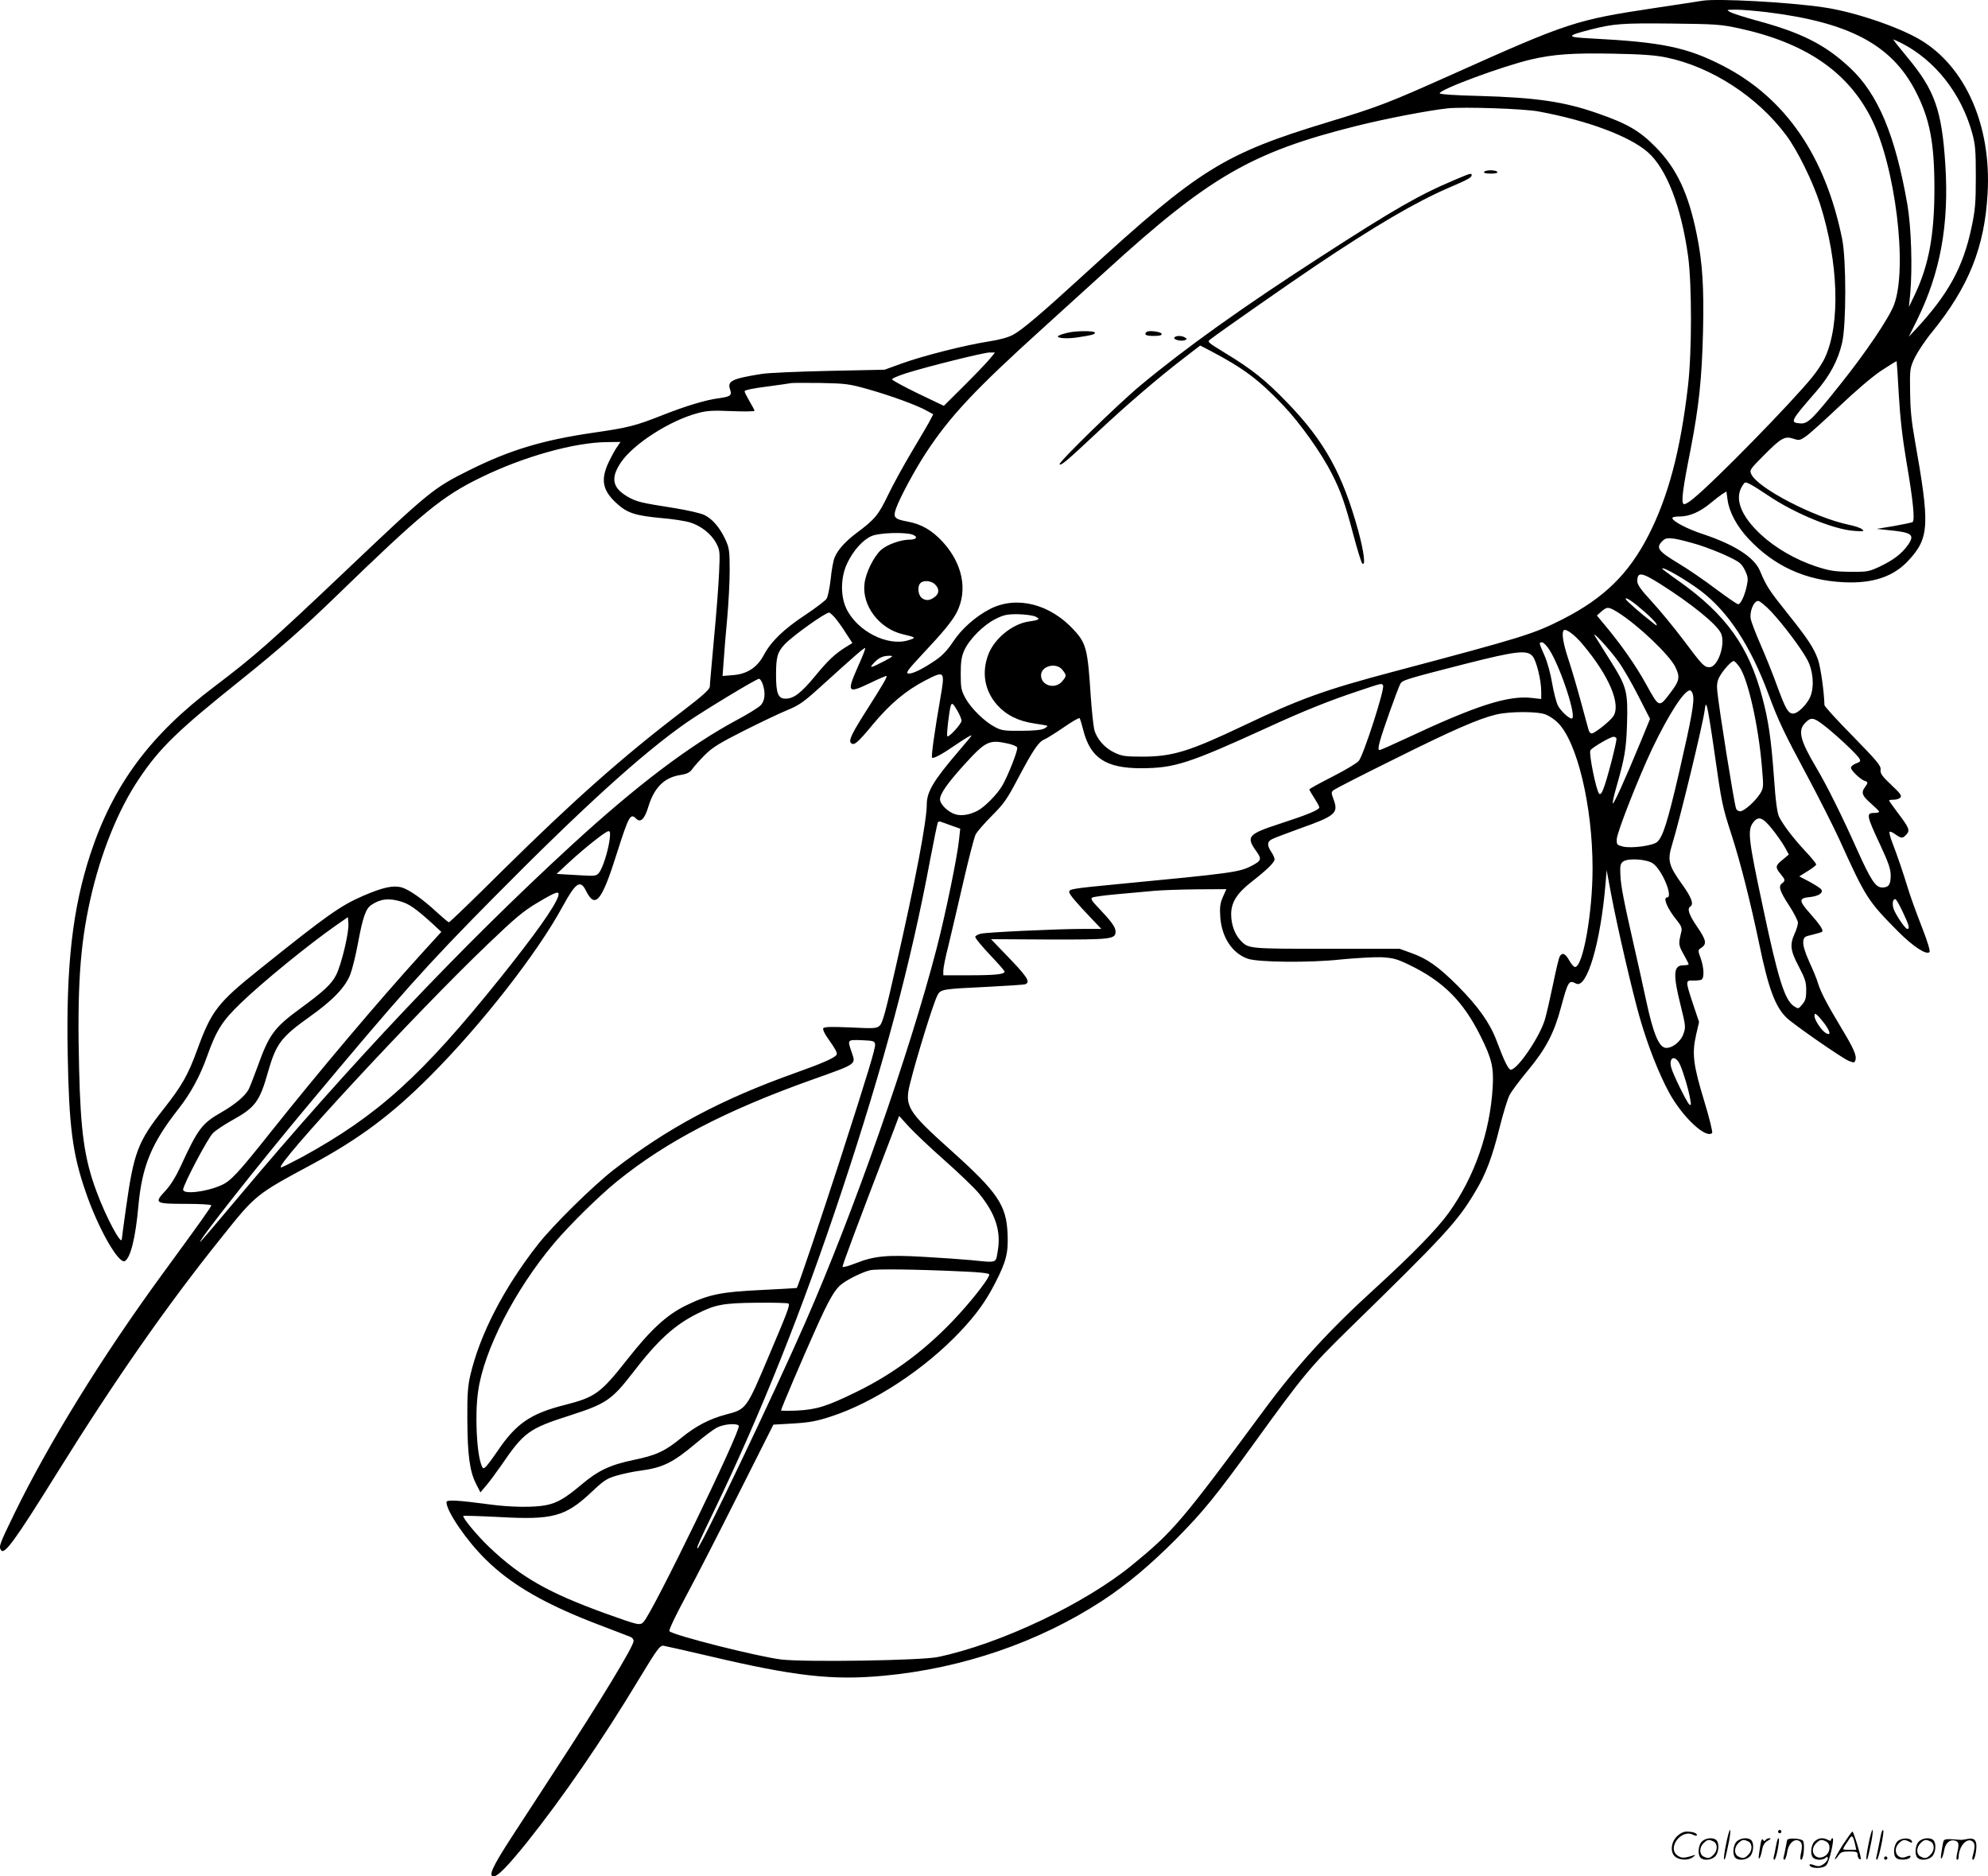 <svg version="1.0" xmlns="http://www.w3.org/2000/svg"
  viewBox="0 0 1200.323 1132.818"
 preserveAspectRatio="xMidYMid meet">
<g transform="translate(-0.431,1132.818) scale(0.1,-0.1)"
fill="#000000" stroke="none">
<path d="M10285 11324 c-16 -3 -149 -23 -295 -45 -471 -71 -517 -86 -1215
-399 -389 -174 -445 -196 -755 -290 -628 -191 -775 -283 -1460 -910 -269 -246
-383 -343 -439 -373 -29 -16 -84 -31 -151 -41 -139 -22 -390 -85 -520 -132
l-105 -38 -335 -7 c-184 -4 -366 -12 -405 -18 -181 -29 -210 -43 -193 -93 13
-37 4 -44 -66 -54 -80 -10 -201 -47 -341 -102 -164 -65 -207 -76 -423 -107
-305 -45 -500 -104 -747 -227 -213 -106 -241 -129 -735 -598 -468 -444 -557
-522 -800 -706 -391 -295 -612 -594 -750 -1012 -108 -330 -147 -672 -137
-1207 8 -440 29 -602 108 -831 75 -221 201 -442 238 -419 34 21 64 142 81 333
22 240 79 378 241 584 74 94 131 199 173 317 56 158 92 215 201 320 131 127
407 352 575 470 l75 52 3 -40 c4 -52 -41 -241 -73 -307 -28 -56 -73 -99 -221
-207 -154 -113 -185 -155 -254 -347 -22 -60 -46 -122 -54 -138 -21 -40 -80
-90 -161 -137 -123 -70 -145 -100 -254 -337 -25 -54 -58 -107 -87 -138 -71
-76 -65 -80 121 -80 86 0 155 -4 155 -9 0 -9 -57 -89 -296 -416 -364 -498
-683 -1015 -893 -1445 -89 -183 -95 -199 -81 -220 20 -32 82 52 345 475 345
554 657 1001 981 1405 213 267 211 265 549 447 286 154 484 301 715 533 307
307 647 741 800 1023 81 148 108 166 142 98 56 -113 95 -67 188 229 71 223 81
241 116 205 26 -26 51 -1 73 73 35 115 96 176 192 191 43 7 58 15 74 37 11 16
45 54 75 84 45 45 88 72 235 146 99 50 217 106 263 125 71 29 99 49 193 134
221 200 272 245 277 240 3 -2 -16 -51 -42 -108 -71 -160 -65 -168 71 -103 53
26 98 45 100 43 5 -6 -24 -55 -109 -189 -99 -155 -120 -198 -107 -214 18 -21
39 -4 134 111 104 125 200 205 318 266 117 60 118 58 88 -114 -34 -196 -55
-346 -49 -353 8 -8 61 21 135 72 66 45 103 67 103 61 0 -2 -36 -46 -81 -98
-147 -172 -189 -241 -189 -317 0 -101 -68 -460 -187 -981 -61 -270 -80 -340
-97 -355 -19 -17 -33 -18 -177 -11 -114 5 -159 4 -164 -5 -4 -6 6 -29 22 -52
53 -76 65 -97 58 -108 -11 -19 -87 -52 -250 -110 -448 -160 -768 -331 -1095
-584 -125 -97 -370 -338 -460 -454 -205 -262 -349 -542 -406 -787 -15 -64 -19
-117 -18 -265 1 -214 14 -314 52 -389 l27 -53 32 38 c19 21 60 77 93 124 138
202 166 223 420 304 213 69 248 92 374 255 151 197 252 289 392 359 108 54
155 63 357 65 102 1 188 -1 192 -5 10 -9 -6 -51 -113 -303 -143 -339 -140
-334 -265 -367 -98 -26 -181 -69 -268 -140 -100 -82 -153 -106 -288 -134 -143
-30 -214 -63 -316 -149 -99 -83 -145 -110 -213 -124 -74 -15 -217 -13 -347 5
-187 25 -255 29 -255 13 0 -55 121 -232 236 -345 155 -154 363 -274 694 -399
91 -35 173 -66 182 -70 10 -4 18 -15 18 -24 0 -32 -197 -357 -472 -778 -78
-120 -197 -303 -265 -407 -116 -179 -142 -236 -108 -236 25 0 84 60 200 204
218 273 456 619 677 986 112 185 127 205 149 202 13 -2 137 -30 274 -62 517
-122 745 -148 1055 -119 474 44 938 203 1320 453 147 96 291 217 447 374 163
165 238 257 471 579 294 407 340 462 566 683 579 565 659 651 765 829 66 108
105 211 151 397 21 83 47 169 59 191 11 22 61 89 111 149 108 130 158 225 200
383 42 155 47 164 90 141 65 -35 148 244 178 600 l7 85 27 -145 c37 -198 130
-598 174 -750 48 -166 114 -334 177 -450 80 -146 222 -279 259 -242 4 4 -16
89 -48 193 -66 217 -75 286 -49 399 l18 78 -37 110 c-46 140 -46 142 2 140 22
0 44 2 50 6 17 10 15 71 -5 128 -18 50 -18 50 5 65 33 23 28 46 -28 128 -49
72 -60 107 -40 120 23 14 7 56 -50 135 -80 111 -89 144 -61 235 48 156 185
723 197 810 6 44 7 47 15 26 5 -14 25 -135 44 -270 45 -314 47 -327 105 -506
55 -171 113 -403 165 -650 57 -277 98 -386 168 -453 46 -43 330 -240 372 -258
32 -13 36 -13 41 1 11 28 -7 69 -86 200 -88 147 -122 212 -140 270 -6 22 -30
79 -52 127 -26 58 -38 99 -36 120 3 29 7 32 56 43 29 7 55 15 58 18 9 9 -14
44 -71 108 -71 79 -71 95 -4 101 54 6 83 25 70 46 -4 7 -36 27 -70 46 l-63 33
51 32 c28 17 51 35 51 40 0 6 -30 43 -68 83 -73 79 -130 154 -156 205 -11 23
-21 92 -31 240 -17 231 -33 342 -71 483 -81 306 -218 497 -502 699 -56 39
-102 74 -102 76 0 17 152 -72 237 -137 164 -126 296 -329 404 -618 61 -165 94
-234 239 -504 71 -133 156 -302 190 -376 160 -353 171 -370 355 -556 90 -90
170 -143 189 -124 6 6 -11 63 -48 157 -32 82 -69 184 -82 228 -28 92 -63 195
-95 278 -12 31 -19 60 -16 63 3 4 19 -3 35 -15 37 -26 44 -26 67 -1 23 25 16
41 -54 133 -28 38 -51 70 -51 73 0 2 13 4 29 4 16 0 34 6 40 14 9 11 -3 26
-56 76 -56 53 -67 68 -64 92 2 24 -20 50 -168 202 -94 95 -171 180 -171 187
-2 83 -23 228 -39 275 -26 72 -60 124 -192 289 -103 129 -120 155 -158 246
-34 82 -153 159 -346 223 -89 29 -176 74 -183 94 -2 8 11 12 45 12 58 0 122
28 183 79 25 21 57 45 71 55 l27 17 7 -50 c10 -75 56 -160 126 -235 154 -165
344 -252 574 -263 177 -9 303 34 393 132 126 137 129 212 37 730 -20 111 -27
187 -28 290 -2 137 -1 141 29 205 18 36 64 106 105 155 220 272 316 510 334
835 24 409 -133 766 -408 929 -134 79 -405 170 -583 195 -218 32 -639 54 -729
40z m385 -69 c498 -61 754 -196 899 -475 87 -167 115 -313 115 -590 0 -281
-34 -463 -118 -640 l-36 -75 8 80 c14 158 6 401 -17 537 -73 419 -177 668
-346 826 -149 140 -293 213 -564 286 -73 20 -145 43 -159 51 -26 14 -25 14 33
15 33 0 117 -7 185 -15z m-165 -98 c399 -87 655 -261 797 -542 146 -288 222
-906 138 -1127 -29 -79 -173 -292 -324 -480 -171 -215 -197 -240 -243 -236
-63 5 -58 14 95 190 84 96 135 192 159 298 25 111 25 500 0 625 -101 500 -342
851 -718 1045 -219 113 -370 144 -798 166 -153 8 -153 15 -2 54 139 35 185 39
486 36 268 -3 299 -5 410 -29z m978 -88 c205 -104 363 -305 429 -544 19 -69
22 -105 22 -265 0 -160 -4 -201 -26 -305 -50 -239 -140 -402 -332 -610 l-47
-50 50 101 c141 286 194 577 171 936 -21 331 -64 452 -230 651 -49 59 -87 107
-84 107 2 0 24 -10 47 -21z m-1417 -88 c270 -56 548 -235 722 -468 68 -90 162
-281 206 -418 111 -350 123 -721 30 -924 -13 -30 -48 -84 -78 -120 -123 -152
-589 -629 -720 -735 -25 -21 -50 -35 -56 -31 -16 10 -6 89 41 325 51 263 69
429 76 720 6 263 -3 411 -38 583 -50 247 -121 399 -249 528 -95 97 -171 141
-347 202 -204 72 -374 96 -718 106 -143 3 -239 10 -238 16 4 25 381 164 551
204 138 32 252 40 502 35 166 -3 249 -9 316 -23z m-771 -326 c297 -55 548
-149 659 -246 113 -100 201 -327 243 -629 23 -172 23 -577 -1 -783 -45 -387
-118 -665 -238 -900 -120 -234 -268 -379 -516 -506 -179 -91 -237 -109 -1017
-316 -424 -112 -569 -165 -915 -329 -326 -155 -427 -186 -609 -186 -101 0
-123 3 -167 24 -60 28 -108 83 -123 140 -5 23 -15 113 -21 201 -18 282 -27
319 -101 399 -144 158 -346 209 -506 128 -89 -46 -173 -120 -226 -201 -33 -49
-64 -82 -104 -109 -81 -55 -141 -84 -165 -80 -17 2 -2 23 87 118 126 134 179
199 206 251 68 134 35 296 -86 427 -64 69 -128 106 -210 121 -81 15 -90 25
-70 81 23 65 116 237 182 337 144 219 296 381 703 749 140 127 311 282 380
345 625 570 882 719 1515 877 176 44 431 93 550 106 96 10 463 -2 550 -19z
m-3313 -1492 c-17 -21 -87 -94 -155 -162 l-124 -123 -157 75 c-86 42 -156 80
-156 85 0 5 37 21 83 36 129 41 468 125 505 126 l34 0 -30 -37z m5487 -218 c8
-139 22 -262 46 -404 41 -238 52 -355 37 -365 -6 -3 -57 -14 -114 -24 l-103
-17 67 -7 c147 -14 165 -27 123 -89 -37 -53 -88 -92 -172 -132 -65 -30 -74
-32 -178 -31 -94 1 -124 6 -205 32 -126 42 -247 112 -336 195 -120 112 -159
217 -109 293 15 24 16 24 48 8 18 -9 65 -39 105 -66 162 -110 399 -207 522
-215 57 -4 63 -3 47 10 -9 8 -45 20 -80 27 -206 43 -551 221 -589 306 -11 23
-7 30 73 110 106 107 129 121 180 104 36 -12 41 -11 76 13 21 14 112 96 203
182 99 94 201 181 254 216 49 32 90 58 92 56 1 -1 7 -92 13 -202z m-6219 32
c137 -39 293 -96 351 -129 l38 -21 -16 -31 c-8 -17 -58 -102 -110 -189 -52
-87 -119 -209 -148 -270 -56 -117 -79 -145 -188 -226 -69 -52 -115 -103 -133
-148 -8 -18 -19 -76 -24 -130 -6 -53 -17 -107 -25 -120 -9 -12 -66 -56 -128
-97 -130 -86 -208 -161 -251 -243 -41 -76 -102 -115 -188 -121 l-61 -5 7 94
c3 52 13 166 21 254 8 88 15 219 15 290 0 118 -3 135 -25 184 -35 75 -79 126
-128 150 -23 11 -103 29 -177 41 -209 33 -231 38 -287 70 -90 52 -103 111 -42
203 74 113 299 258 470 302 52 14 90 16 202 11 75 -3 137 -2 137 2 0 4 -14 30
-30 57 -16 28 -30 55 -30 61 0 7 52 18 133 28 72 10 139 19 147 21 8 2 89 2
180 1 154 -3 173 -6 290 -39z m-1519 -346 c-12 -16 -34 -57 -51 -92 -51 -108
-38 -173 50 -252 63 -57 111 -72 271 -87 63 -5 138 -17 167 -25 67 -20 130
-69 160 -125 23 -43 24 -51 18 -180 -3 -74 -17 -254 -31 -400 -13 -146 -25
-275 -25 -287 0 -16 -40 -53 -163 -147 -361 -275 -661 -541 -1093 -968 -171
-170 -314 -308 -319 -308 -4 0 -35 26 -69 57 -89 83 -172 141 -218 154 -51 13
-111 0 -228 -50 -139 -60 -220 -117 -625 -442 -258 -206 -294 -253 -381 -492
-55 -150 -91 -214 -204 -357 -154 -196 -178 -261 -225 -596 -14 -98 -25 -182
-25 -186 0 -47 -96 132 -153 287 -73 195 -96 360 -105 740 -12 487 5 742 67
1020 62 279 168 543 294 730 125 187 232 291 612 595 231 185 382 318 575 505
527 511 645 608 883 723 255 124 559 209 755 211 l83 1 -20 -29z m1784 -531
c34 -13 23 -30 -19 -30 -53 0 -134 -29 -171 -61 -44 -39 -94 -139 -101 -205
-16 -133 89 -271 231 -305 81 -19 83 -21 35 -36 -126 -40 -312 55 -376 192
-36 76 -34 189 5 271 36 77 93 141 146 165 45 21 204 26 250 9z m4744 -61 c53
-17 133 -48 178 -70 72 -34 83 -44 103 -84 19 -40 20 -51 11 -95 -13 -59 -37
-110 -52 -110 -6 0 -66 41 -133 91 -66 50 -170 122 -231 158 -119 72 -134 92
-94 132 18 18 28 20 72 15 28 -4 93 -21 146 -37z m-231 -236 c190 -120 346
-247 368 -300 28 -65 -20 -203 -70 -203 -32 0 -42 10 -158 165 -58 77 -145
182 -192 233 -65 70 -86 101 -86 121 0 58 25 55 138 -16z m-4378 -3 c25 -25
26 -52 3 -72 -30 -25 -54 -29 -79 -13 -27 17 -33 72 -12 93 19 19 66 14 88 -8z
m4287 -168 c34 -30 64 -61 68 -70 5 -13 3 -13 -12 -1 -81 62 -173 143 -173
151 0 14 44 -16 117 -80z m764 1 c73 -79 177 -217 215 -287 35 -64 44 -158 20
-221 -19 -48 -76 -105 -105 -105 -30 0 -46 29 -96 165 -26 72 -71 184 -100
250 -29 66 -56 136 -60 157 -8 44 18 108 45 108 10 0 46 -30 81 -67z m-925 -4
c121 -77 305 -252 343 -326 30 -61 27 -83 -25 -152 -74 -98 -70 -99 -150 45
-63 115 -158 250 -259 369 l-39 47 27 24 c36 31 43 30 103 -7z m-4734 -26 c14
-16 45 -57 67 -93 l42 -64 -34 -21 c-70 -43 -112 -82 -193 -181 -84 -101 -127
-134 -177 -134 -44 0 -57 32 -57 142 0 110 8 139 53 187 50 52 243 190 268
191 3 0 17 -12 31 -27z m1213 3 c33 -15 26 -21 -38 -30 -100 -14 -210 -104
-246 -201 -41 -110 -21 -219 55 -304 55 -61 128 -97 225 -111 40 -6 75 -12 77
-14 2 -3 -7 -10 -20 -17 -15 -8 -64 -13 -138 -13 -102 -1 -120 2 -159 23 -63
33 -143 112 -177 173 -26 48 -29 62 -29 148 0 76 5 105 22 143 31 67 115 151
186 187 51 26 71 30 136 30 42 -1 90 -7 106 -14z m3306 -169 c160 -190 233
-364 183 -435 -21 -30 -112 -102 -129 -102 -7 0 -15 8 -18 18 -3 9 -24 87 -47
172 -23 85 -57 201 -76 258 -32 96 -42 160 -28 175 13 12 67 -28 115 -86z
m215 -103 c27 -37 81 -130 120 -207 l71 -139 -54 -132 c-97 -235 -167 -389
-171 -378 -2 7 8 51 22 99 50 175 59 228 64 377 6 198 -1 226 -96 378 -43 68
-86 137 -96 153 -30 50 87 -77 140 -151z m-416 70 c69 -109 168 -414 134 -414
-18 0 -67 47 -83 78 -10 21 -26 81 -35 135 -9 55 -29 129 -46 167 -35 79 -35
80 -15 80 9 0 29 -21 45 -46z m-101 -39 c23 -30 51 -144 51 -211 l0 -46 -53 6
c-145 18 -338 -44 -772 -248 -77 -36 -145 -66 -151 -66 -9 0 -9 13 2 53 15 58
107 315 123 346 13 23 29 28 392 121 312 79 375 86 408 45z m-3919 -30 c-79
-41 -91 -43 -59 -9 29 31 54 43 94 43 26 0 22 -4 -35 -34z m5168 -35 c51 -75
113 -351 134 -596 11 -127 11 -132 -10 -167 -30 -47 -97 -107 -121 -107 -11 0
-22 8 -25 18 -14 46 -103 604 -113 708 -4 35 0 60 11 82 23 44 77 103 90 99 6
-2 21 -19 34 -37z m-4089 -16 c26 -33 26 -37 -2 -70 -43 -50 -127 -25 -127 37
0 57 92 80 129 33z m-1810 -85 c19 -54 14 -104 -13 -130 -13 -13 -77 -53 -143
-88 -285 -153 -606 -396 -998 -756 -662 -608 -1337 -1321 -2014 -2128 -123
-147 -226 -267 -228 -267 -17 0 355 471 647 820 562 673 718 848 1125 1259
538 544 895 868 1162 1055 102 71 424 266 440 266 6 0 16 -14 22 -31z m3746
-9 c12 -19 -116 -416 -146 -455 -11 -14 -83 -57 -160 -96 -76 -39 -139 -73
-139 -77 0 -4 14 -27 30 -52 16 -25 30 -50 30 -56 0 -15 -66 -43 -238 -99
-194 -63 -206 -78 -141 -168 33 -46 29 -56 -33 -88 -73 -37 -119 -43 -808
-109 -269 -26 -290 -29 -290 -47 0 -14 44 -66 139 -165 l55 -58 -109 0 c-154
0 -584 -20 -619 -29 -16 -4 -31 -12 -33 -18 -3 -7 37 -54 86 -107 50 -52 91
-99 91 -104 0 -16 -57 -22 -216 -22 l-154 0 0 29 c0 16 13 82 30 147 16 66 56
237 89 380 33 144 67 276 76 294 9 17 53 68 98 113 71 71 92 100 156 222 91
172 125 223 159 238 15 6 68 39 119 74 50 35 94 60 96 55 3 -4 13 -36 22 -72
43 -169 137 -230 350 -230 202 1 283 27 765 247 213 98 373 162 545 219 146
49 142 48 150 34z m1871 -57 c10 -39 -7 -136 -84 -470 -69 -297 -97 -387 -132
-418 -25 -23 -155 -40 -206 -28 -36 9 -39 11 -38 44 1 41 130 369 215 549 100
208 192 350 227 350 7 0 15 -12 18 -27z m-4441 -96 c14 -24 25 -51 25 -60 0
-19 -77 -103 -86 -94 -6 6 11 152 21 185 7 19 13 15 40 -31z m3553 -23 c20 -8
52 -29 70 -47 118 -113 212 -503 212 -882 0 -269 -58 -595 -106 -595 -7 0 -23
18 -35 40 -24 43 -43 50 -58 22 -5 -9 -23 -85 -40 -168 -17 -82 -39 -179 -50
-215 -33 -106 -165 -299 -205 -299 -14 0 -40 53 -86 176 -40 106 -110 205
-234 330 -116 116 -185 165 -282 199 l-69 25 -443 0 c-475 0 -470 0 -519 52
-33 35 -55 95 -55 154 -1 72 34 128 119 195 94 73 143 120 143 139 0 8 -9 29
-20 45 -26 39 -25 61 3 76 12 7 90 36 172 66 209 74 231 92 203 170 -17 45
-17 49 0 62 9 7 174 92 367 187 351 175 505 242 612 268 82 20 254 20 301 0z
m1676 -63 c67 -50 204 -178 217 -203 9 -16 5 -20 -20 -29 -17 -6 -31 -18 -31
-26 0 -16 56 -70 82 -79 22 -6 22 -13 3 -38 -25 -33 -17 -53 35 -98 27 -24 50
-46 50 -50 0 -5 -13 -8 -30 -8 -49 0 -46 -16 36 -191 51 -110 64 -147 64 -186
0 -56 -12 -73 -51 -73 -40 0 -68 42 -153 231 -90 201 -178 379 -246 494 -98
165 -112 224 -65 270 33 34 50 32 109 -14z m-1250 -80 c6 -9 -57 -255 -80
-309 -9 -24 -18 -32 -24 -26 -18 18 -64 245 -53 262 10 17 121 82 140 82 6 0
14 -4 17 -9z m-3674 -32 c28 -6 54 -17 56 -24 6 -15 -55 -169 -90 -230 -31
-53 -107 -130 -150 -152 -47 -24 -93 -32 -131 -22 -45 13 -95 61 -95 91 0 33
43 95 143 206 133 146 152 156 267 131z m4615 -517 c28 -35 62 -84 76 -109
l24 -44 -37 -31 c-45 -35 -46 -47 -13 -86 29 -35 30 -41 9 -57 -24 -17 -14
-48 46 -139 27 -42 50 -87 50 -99 0 -12 -9 -42 -20 -66 -30 -66 -26 -102 25
-198 38 -73 45 -93 45 -143 0 -48 -5 -64 -24 -86 -23 -28 -24 -28 -51 -10 -54
36 -95 163 -185 591 -90 420 -96 472 -59 519 31 39 56 30 114 -42z m-4957 22
l54 -19 -7 -65 c-10 -103 -81 -447 -135 -656 -163 -630 -501 -1594 -793 -2259
-190 -434 -635 -1365 -651 -1365 -8 0 5 31 99 225 280 581 531 1207 771 1930
253 762 417 1374 534 2000 23 121 44 223 47 228 3 5 10 7 17 4 6 -2 35 -12 64
-23z m-2063 -86 c-10 -73 -42 -171 -63 -198 -18 -22 -22 -22 -138 -15 l-119 7
70 65 c99 92 227 193 243 193 11 0 12 -11 7 -52z m6301 -144 c56 -41 122 -204
84 -204 -27 0 2 -69 58 -137 28 -35 33 -48 28 -70 -18 -73 -18 -80 13 -135 17
-30 31 -58 31 -61 0 -4 -15 -7 -34 -7 -58 0 -61 -56 -14 -243 30 -121 31 -131
17 -170 -16 -48 -70 -90 -109 -85 -40 5 -74 88 -116 283 -20 94 -52 238 -71
320 -65 285 -82 373 -85 440 -3 57 0 69 17 82 30 22 146 14 181 -13z m-2598
-201 c-16 -37 -20 -60 -16 -119 8 -124 72 -221 166 -254 64 -22 371 -25 558
-5 90 9 201 15 246 14 73 -4 94 -9 171 -46 204 -99 325 -218 430 -429 68 -136
81 -189 74 -309 -16 -274 -110 -542 -264 -757 -70 -98 -218 -250 -449 -461
-277 -252 -469 -463 -667 -731 -499 -675 -548 -733 -795 -935 -287 -236 -801
-479 -1175 -557 -99 -21 -799 -32 -945 -15 -140 17 -650 145 -676 171 -5 5 37
94 98 207 59 109 202 388 318 619 l212 421 121 7 c97 6 141 14 226 42 260 84
568 287 782 514 96 102 155 184 210 292 67 130 80 183 75 296 -7 174 -59 251
-341 504 -265 238 -283 267 -247 408 41 163 140 482 164 528 19 38 27 39 298
52 120 6 225 13 233 16 34 14 12 46 -133 195 l-74 77 348 -2 c378 -1 404 2
404 48 0 27 -26 62 -104 144 -39 40 -48 55 -37 61 7 5 77 14 155 21 77 7 177
16 221 20 44 4 160 8 257 9 l177 1 -21 -47z m-4013 5 c-19 -62 -140 -232 -349
-493 -477 -594 -741 -832 -1197 -1082 -64 -34 -121 -63 -128 -63 -49 0 816
935 1251 1350 165 158 213 198 299 249 113 67 134 74 124 39z m-949 -33 c50
-15 91 -44 188 -132 l55 -51 -122 -134 c-257 -283 -612 -703 -902 -1067 -204
-257 -248 -305 -308 -330 -92 -40 -227 -55 -227 -25 0 28 149 311 180 341 16
16 68 51 115 77 141 78 167 113 218 294 49 170 79 209 253 333 138 98 215 178
244 256 12 32 33 117 46 188 29 157 47 208 81 230 55 37 106 42 179 20z m9067
-63 c38 -80 44 -102 27 -102 -12 0 -68 82 -82 120 -10 31 -6 60 10 60 5 0 25
-35 45 -78z m-471 -676 c34 -47 38 -72 8 -56 -26 14 -70 79 -70 104 0 16 2 17
17 5 9 -8 29 -32 45 -53z m-5734 -122 c3 -24 -40 -166 -215 -709 -105 -324
-249 -752 -258 -763 -1 -1 -96 -6 -211 -12 -244 -11 -322 -27 -459 -94 -116
-57 -211 -145 -349 -320 -167 -212 -197 -233 -385 -281 -202 -51 -291 -112
-401 -275 -32 -47 -65 -91 -74 -99 -13 -11 -17 -10 -25 12 -29 76 -40 304 -20
444 34 247 220 610 457 893 92 109 273 288 382 376 296 240 657 428 1176 613
278 99 266 91 240 168 -26 75 -26 74 62 71 69 -3 77 -5 80 -24z m4861 -126
c22 -52 49 -142 60 -203 7 -37 6 -43 -5 -35 -15 13 -100 185 -109 223 -17 66
27 78 54 15z m-4442 -575 c86 -76 180 -166 208 -200 99 -120 134 -227 114
-345 -13 -78 0 -74 -159 -58 -52 5 -181 14 -287 20 -222 13 -299 6 -413 -39
-41 -16 -76 -26 -78 -21 -3 7 84 240 306 818 l35 93 59 -65 c32 -35 129 -127
215 -203z m127 -672 c89 -4 141 -10 143 -17 5 -15 -83 -131 -182 -240 -184
-202 -387 -356 -619 -469 -177 -87 -241 -107 -358 -113 -54 -2 -98 -2 -98 1 0
9 129 312 210 492 80 179 116 241 158 272 41 31 127 72 169 82 36 9 281 6 577
-8z m-1369 -931 c15 -25 -521 -1130 -575 -1184 -22 -23 -29 -21 -230 51 -345
125 -509 218 -699 398 -74 70 -167 182 -159 191 3 2 102 -1 220 -7 321 -18
396 3 553 150 75 71 93 83 152 100 38 11 102 25 143 30 136 18 197 48 336 165
49 42 107 85 129 96 42 21 119 27 130 10z M8965 10290 c-4 -6 12 -10 40 -10
28 0 44 4 40 10 -3 6 -21 10 -40 10 -19 0 -37 -4 -40 -10z M8785 10241 c-213
-90 -364 -177 -805 -462 -470 -303 -821 -554 -1090 -778 -136 -113 -498 -467
-488 -476 9 -9 41 18 229 194 173 162 352 316 512 440 l108 83 62 -32 c201
-106 293 -175 440 -330 102 -107 231 -289 294 -414 53 -104 80 -182 128 -364
24 -90 48 -169 54 -175 22 -22 11 69 -23 194 -95 346 -204 543 -429 776 -132
137 -215 203 -379 302 -104 64 -106 65 -85 81 61 47 466 330 637 445 356 239
603 384 805 471 115 49 135 61 135 75 0 14 -8 11 -105 -30z M6454 9320 c-18
-4 -40 -10 -50 -15 -40 -15 24 -25 98 -15 94 14 119 20 112 31 -6 11 -115 10
-160 -1z M6927 9324 c-17 -17 -4 -24 44 -24 36 0 49 4 47 13 -5 13 -79 22 -91
11z M7095 9290 c-8 -12 40 -24 62 -16 15 6 15 8 3 16 -20 13 -57 13 -65 0z
M10426 194 c-10 -47 -15 -88 -12 -91 5 -6 9 7 30 110 7 37 10 67 6 67 -4 0
-15 -39 -24 -86z M10740 270 c0 -5 5 -10 10 -10 6 0 10 5 10 10 0 6 -4 10 -10
10 -5 0 -10 -4 -10 -10z M11286 194 c-10 -47 -15 -88 -12 -91 5 -6 9 7 30 110
7 37 10 67 6 67 -4 0 -15 -39 -24 -86z M11366 269 c-3 -8 -10 -41 -16 -74 -6
-33 -14 -68 -16 -77 -3 -10 -1 -18 3 -18 10 0 46 171 38 178 -2 3 -7 -1 -9 -9z
M10129 241 c-38 -38 -41 -101 -7 -125 29 -20 79 -20 104 0 18 14 18 15 1 10
-53 -17 -69 -17 -92 -2 -69 45 21 166 94 126 12 -6 21 -7 21 -1 0 12 -25 21
-62 21 -19 0 -39 -10 -59 -29z M11130 189 c-28 -45 -49 -83 -47 -85 2 -3 12 7
21 21 14 21 24 25 66 25 43 0 50 -3 50 -19 0 -11 5 -23 10 -26 6 -3 10 -3 10
1 0 20 -44 164 -51 164 -4 0 -30 -37 -59 -81z m75 4 l7 -33 -42 0 c-42 0 -42
0 -28 23 8 12 21 32 29 44 15 25 22 18 34 -34z M10280 210 c-22 -22 -27 -79
-8 -98 19 -19 66 -14 88 8 22 22 27 79 8 98 -19 19 -66 14 -88 -8z m71 0 c25
-14 25 -54 -1 -80 -23 -23 -33 -24 -61 -10 -25 14 -25 54 1 80 23 23 33 24 61
10z M10490 210 c-22 -22 -27 -79 -8 -98 19 -19 66 -14 88 8 22 22 27 79 8 98
-19 19 -66 14 -88 -8z m71 0 c25 -14 25 -54 -1 -80 -23 -23 -33 -24 -61 -10
-25 14 -25 54 1 80 23 23 33 24 61 10z M10636 204 c-3 -16 -8 -47 -11 -69 -8
-51 10 -26 19 27 5 27 15 42 34 53 18 10 22 14 10 15 -9 0 -20 -5 -24 -11 -5
-8 -9 -8 -14 1 -5 8 -10 3 -14 -16z M10737 223 c-2 -4 -7 -26 -11 -48 -4 -22
-9 -48 -12 -57 -3 -10 -1 -18 4 -18 4 0 14 28 20 62 11 58 10 81 -1 61z
M10795 220 c-1 -3 -5 -23 -9 -45 -4 -22 -9 -48 -12 -57 -3 -10 -1 -18 4 -18 5
0 13 20 17 45 7 53 44 87 74 68 17 -11 19 -28 8 -80 -4 -18 -3 -33 2 -33 16 0
24 99 11 115 -12 14 -87 18 -95 5z M10960 210 c-22 -22 -27 -79 -8 -98 7 -7
24 -12 38 -12 14 0 31 5 38 12 9 9 12 8 12 -5 0 -9 -12 -24 -26 -34 -21 -13
-32 -15 -55 -6 -16 6 -29 8 -29 3 0 -24 81 -27 102 -2 18 19 50 162 37 162 -5
0 -9 -5 -9 -10 0 -7 -6 -7 -19 0 -30 16 -59 12 -81 -10z m71 0 c29 -16 25 -65
-6 -86 -56 -37 -103 28 -55 76 23 23 33 24 61 10z M11461 211 c-23 -23 -28
-80 -9 -99 19 -19 88 -13 88 9 0 5 -11 4 -24 -2 -54 -25 -89 38 -46 81 23 23
33 24 62 9 16 -9 19 -8 16 3 -8 22 -64 22 -87 -1z M11590 210 c-22 -22 -27
-79 -8 -98 19 -19 66 -14 88 8 22 22 27 79 8 98 -19 19 -66 14 -88 -8z m71 0
c25 -14 25 -54 -1 -80 -23 -23 -33 -24 -61 -10 -25 14 -25 54 1 80 23 23 33
24 61 10z M11736 201 c-3 -14 -8 -44 -11 -66 -8 -51 10 -26 19 27 8 41 35 63
66 53 22 -7 24 -21 11 -77 -5 -22 -5 -38 0 -38 5 0 9 6 9 13 0 68 51 125 85
97 15 -13 15 -35 -1 -92 -3 -10 -1 -18 4 -18 6 0 13 23 17 50 9 63 -5 84 -49
76 -17 -4 -35 -6 -41 -6 -101 8 -104 7 -109 -19z M11380 110 c0 -5 5 -10 10
-10 6 0 10 5 10 10 0 6 -4 10 -10 10 -5 0 -10 -4 -10 -10z"/>
</g>
</svg>
